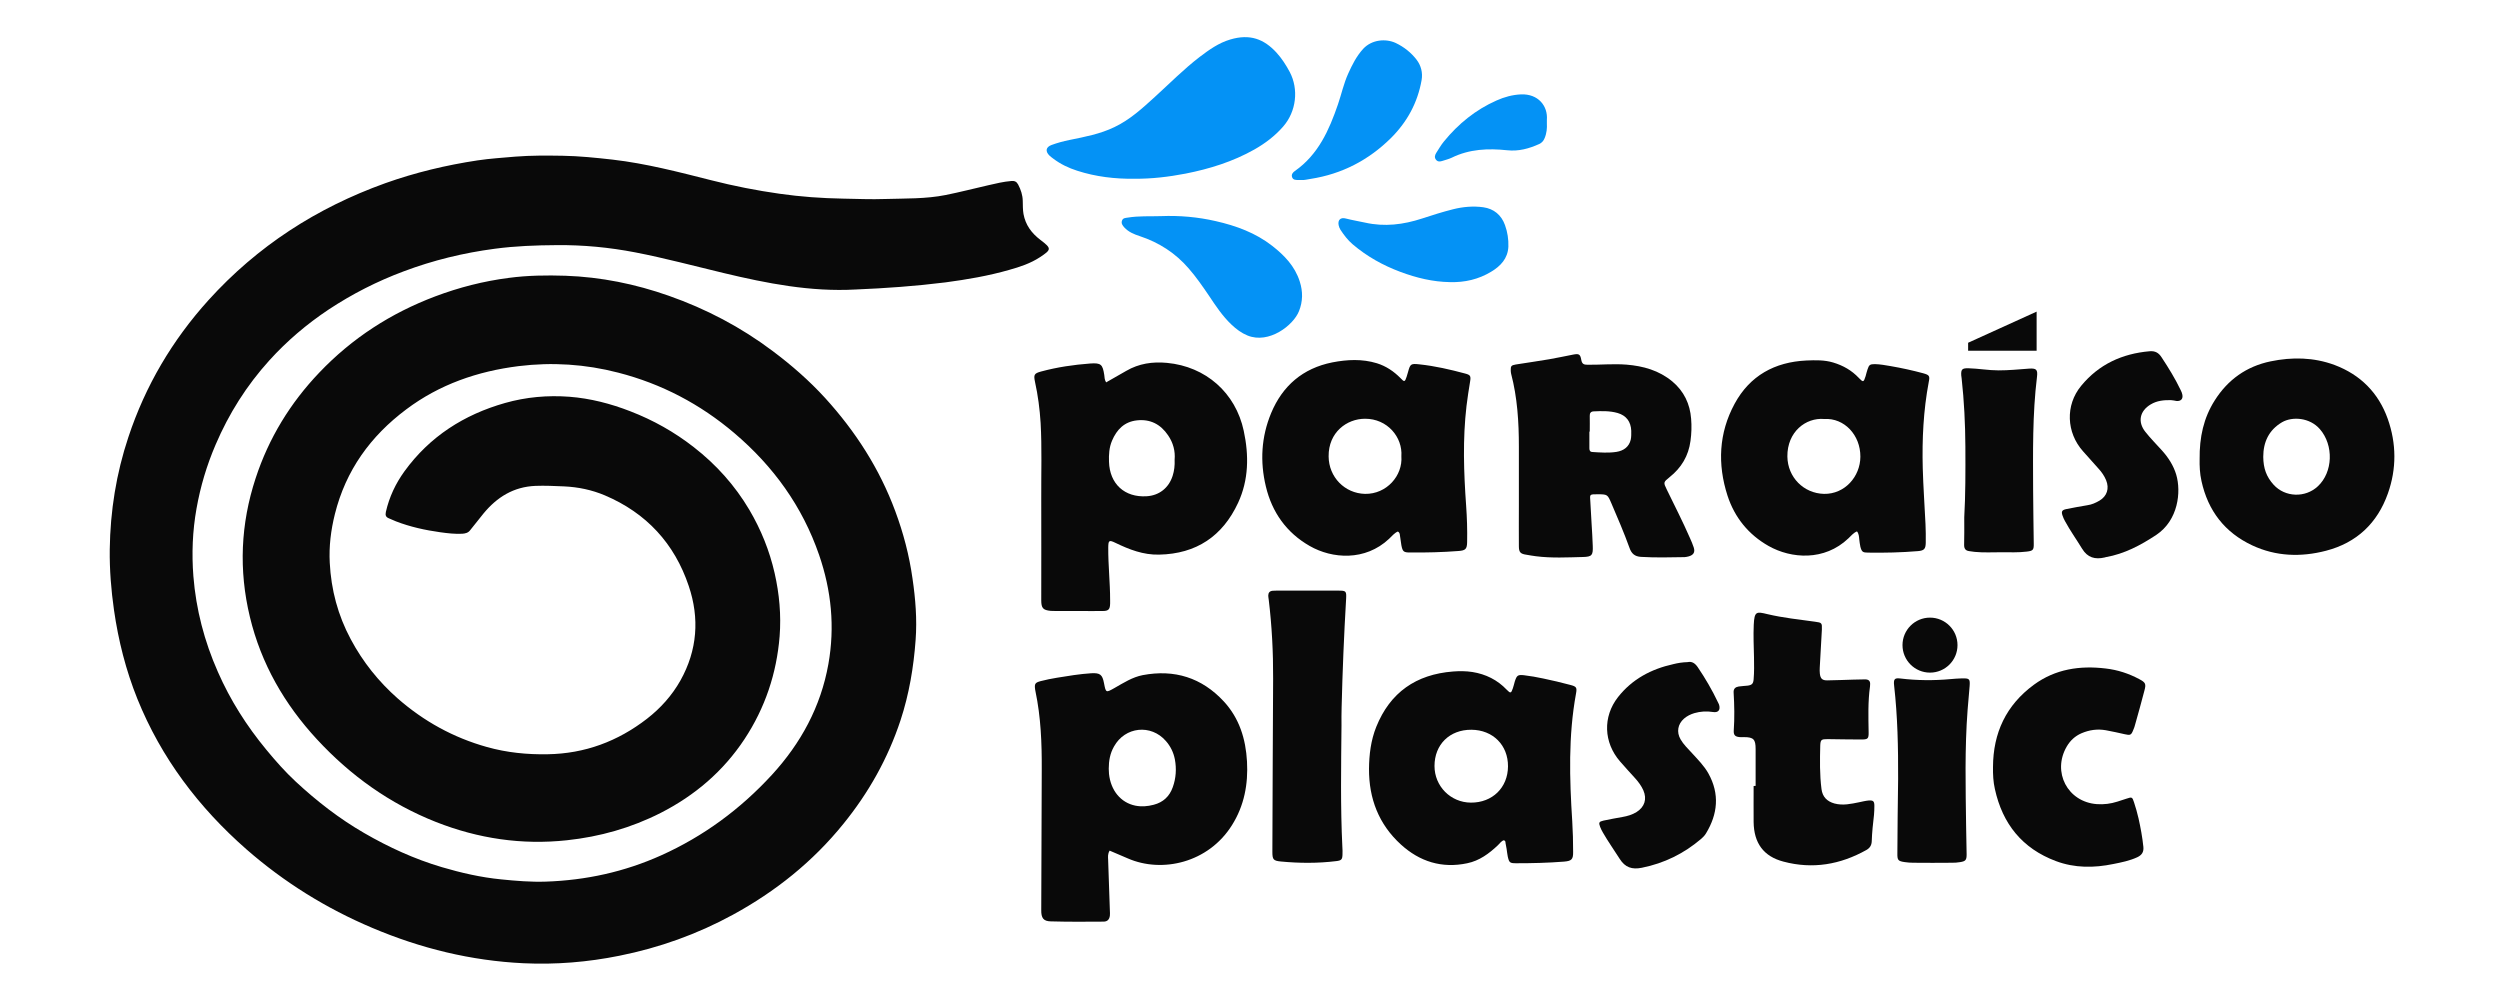 <?xml version="1.0" encoding="utf-8"?>
<!-- Generator: Adobe Illustrator 22.0.0, SVG Export Plug-In . SVG Version: 6.00 Build 0)  -->
<svg version="1.1" id="Layer_1" xmlns="http://www.w3.org/2000/svg" xmlns:xlink="http://www.w3.org/1999/xlink" x="0px" y="0px"
	 width="2000px" height="800px" viewBox="0 0 2000 800" style="enable-background:new 0 0 2000 800;" xml:space="preserve">
<style type="text/css">
	.st0{fill:#090909;}
	.st1{fill:#0492F5;}
</style>
<g>
	<path class="st0" d="M684.5,231.6c-36,2-71-4.9-105.7-13.2c-23.5-5.6-46.8-11.9-70.6-16.5c-20.7-4-41.6-6-62.7-5.8
		c-16.7,0.1-33.2,0.7-49.7,2.9c-25,3.3-49.3,9.2-72.9,18.1c-21.2,7.9-41.2,18.1-60.1,30.6c-17.4,11.6-33.3,25.1-47.4,40.7
		c-18.1,20-32.3,42.5-42.9,67.3c-7.1,16.5-12.2,33.6-15.3,51.2c-3.2,17.9-3.9,36-2.5,54c2.1,26.6,8.8,52.2,19.6,76.6
		c9.9,22.6,23,43.2,38.7,62.2c7.4,9,15.1,17.7,23.6,25.6c16.8,15.6,34.8,29.6,54.7,41.1c19.7,11.4,40.2,20.8,62.1,27.3
		c15.6,4.6,31.3,8.2,47.5,9.8c11.9,1.2,23.9,2.2,35.8,1.8c32.1-1.1,62.8-7.8,92.2-21c34-15.3,63.4-37,88.6-64.4
		c23.2-25.3,39.1-54.5,45.2-88.6c5.3-29.8,2.4-58.8-7.4-87.3c-13.4-38.9-36.6-71-67.8-97.5c-27.3-23.2-58.3-39.5-93-48.4
		c-26.2-6.8-52.8-8.5-79.6-5.2c-32.8,4.1-63.3,14.6-89.9,34.6c-28.6,21.4-48.4,48.8-57.1,83.8c-3.2,12.8-4.8,25.8-4.1,38.9
		c1.1,21.6,6.5,42,16.8,61.2c9.7,18.2,22.3,33.9,37.6,47.4c20.8,18.2,44.5,31.3,71.3,38.8c16,4.5,32.2,6.1,48.7,5.8
		c29.7-0.5,56-10.3,79.4-28.4c10.9-8.5,20-18.6,26.8-30.7c13.5-24.2,15.3-49.7,6.6-75.5c-11.4-34-33.9-58.4-67.1-72.5
		c-10.4-4.4-21.4-6.7-32.8-7.2c-7.6-0.3-15.1-0.7-22.7-0.4c-17.5,0.7-30.8,9-41.6,22.1c-3.6,4.4-7.2,8.9-10.7,13.4
		c-1.6,2.1-3.8,2.6-6.3,2.8c-5.9,0.3-11.8-0.4-17.6-1.2c-12.1-1.7-24-4.3-35.4-8.7c-1.9-0.7-3.7-1.7-5.6-2.4c-2.5-1-3.1-2.4-2.5-5.2
		c2.7-11.9,7.8-22.7,14.9-32.5c20.2-27.8,47.6-45.3,80.4-54.6c16.9-4.8,34.1-6.3,51.5-5c16.8,1.3,33,5.5,48.7,11.6
		c18.4,7.1,35.3,16.6,50.8,28.7c17.9,13.9,32.9,30.6,44.5,50.2c9.3,15.8,16.1,32.6,20.2,50.6c3.8,16.7,5.3,33.6,4,50.5
		c-2.4,29.7-11.6,57.3-28.1,82.3c-17,25.7-39.6,45-67,59c-23.6,12-48.8,19.1-75,21.9c-36.1,3.9-71-1.3-104.8-14.6
		c-36.9-14.6-68.4-37.1-95.2-66.1c-26-28.1-44.7-60.5-53.7-98c-9-37.4-7.4-74.4,4.6-110.9c10.5-32.1,27.7-60.2,51-84.6
		c26.2-27.5,57.2-47.5,92.7-60.9c19.1-7.2,38.7-12.2,58.9-14.8c15-2,30.2-2.2,45.3-1.7c28.4,1,55.9,6.6,82.6,16
		c29.9,10.5,57.7,25.1,83.1,44.2c15.1,11.3,29.3,23.7,42,37.6c24.3,26.7,43.5,56.5,56.1,90.5c6.5,17.5,11.2,35.4,13.8,53.9
		c2.4,16.3,3.7,32.7,2.5,49.1c-1.6,21.9-5.2,43.4-12.1,64.4c-10.1,30.5-25.5,57.9-45.7,82.8c-24.5,30.3-54.3,54.1-88.4,72.7
		c-28.6,15.6-58.9,26.4-90.8,32.8c-25.3,5.1-50.8,7.2-76.6,6c-42.1-2-82.4-11.9-121.1-28.3c-36.9-15.6-70.5-36.5-100.6-62.8
		c-38.2-33.5-68.2-73.1-87.3-120.4c-9.2-22.9-15.2-46.6-18.7-71c-2.3-16.1-3.6-32.3-3.4-48.6c0.4-30.7,5.2-60.7,14.9-89.8
		c13.6-41.1,35.1-77.5,64.1-109.6c39.1-43.2,86.5-73.8,141.3-93.5c24.1-8.6,48.8-14.5,74-18.3c10-1.5,20.1-2.1,30.2-3
		c12.6-1,25.1-0.9,37.6-0.7c13.4,0.2,26.8,1.6,40.2,3.1c26.8,3.1,52.8,9.9,78.9,16.5c18,4.6,36.3,8.2,54.7,10.8
		c16.8,2.4,33.7,3.6,50.7,3.9c11.3,0.2,22.5,0.7,33.7,0.3c16.2-0.5,32.5,0,48.5-3.2c11.4-2.3,22.6-5.2,34-7.8
		c6.1-1.4,12.2-2.9,18.5-3.4c2.5-0.2,4.1,0.4,5.4,2.8c2.2,4.2,3.6,8.4,3.7,13.1c0.1,3.5,0,7.1,0.6,10.5c1.6,8.7,6.3,15.2,13.5,20.7
		c9.1,6.9,9,7.7-0.4,13.9c-7.5,4.9-15.9,7.7-24.5,10.1c-16.7,4.8-33.8,7.7-51,10C732.4,228.9,708.5,230.6,684.5,231.6z"/>
	<path class="st0" d="M887.7,680.5c-1.6,2.7-1.3,4.9-1.2,7.1c0.5,13.7,0.9,27.3,1.4,41c0,1.3,0.2,2.6,0,3.9c-0.4,3.1-2,4.8-5.1,4.8
		c-14,0.1-28.1,0.2-42.1-0.2c-6-0.1-7.8-2.7-7.7-9.1c0.1-37.5,0.3-75,0.4-112.5c0.1-20.9-0.7-41.7-5-62.3c-0.1-0.5-0.2-1.1-0.3-1.6
		c-0.6-4.5-0.1-5.5,4.4-6.7c4.3-1.1,8.6-2,13-2.7c9.1-1.5,18.2-3,27.5-3.6c7.1-0.4,8.9,1.1,10.2,7.9c1.5,7.8,1.5,7.8,8.4,3.9
		c7.2-4.1,14.3-8.7,22.6-10.3c25.3-4.8,47.2,2,64.8,21c12.5,13.5,17.6,30.1,18.6,48.1c1,18.1-2.2,35.3-12,50.9
		c-18.9,30.2-56,38.6-83.4,26.6C897.3,684.6,892.6,682.6,887.7,680.5z M887,615c0.1,1.2,0.1,2.7,0.2,4.1c1.4,13.3,9.4,23,21,25.4
		c5,1,9.9,0.6,14.8-0.7c7.6-2,12.6-6.7,15.2-14c2.6-7.2,3.1-14.7,1.7-22.3c-1.1-5.6-3.5-10.5-7.2-14.7
		c-11.9-13.7-32.7-11.5-41.5,4.4C888.1,602.6,887,608.5,887,615z"/>
	<path class="st0" d="M884.9,305.9c5.5-3.2,10.8-6.1,16.1-9.2c10.1-5.9,21.1-7.5,32.6-6.4c31,2.9,54.9,23.9,61.4,54.4
		c4.2,19.6,4,39.1-4.5,57.5c-12.4,26.7-33.4,40.9-63.2,41.5c-12.7,0.3-23.9-4.1-34.9-9.4c-5.3-2.6-5.7-1.9-5.8,3.7
		c-0.1,14,1.5,28,1.5,42c0,0.9,0,1.8,0,2.8c-0.1,4.7-1.3,6-5.9,6c-6.1,0.1-12.2,0-18.3,0c-6.5,0-12.9,0-19.4,0c-1.3,0-2.6,0-3.9-0.1
		c-6.2-0.6-7.6-2.2-7.6-8.5c0-27.3,0.1-54.7,0-82c-0.1-19.9,0.6-39.9-0.5-59.8c-0.7-11.1-2.1-22-4.5-32.9c-1.2-5.7-0.7-6.8,4.9-8.3
		c12.9-3.5,26-5.4,39.3-6.4c8.6-0.6,9.9,0.7,11.2,9.1C883.7,301.8,883.5,303.7,884.9,305.9z M939.7,367.7c0.6-6.7-1.1-13.4-5.2-19.4
		c-6-8.9-14.3-13.2-25-12c-10,1.1-16.1,7.3-19.9,16.3c-2.3,5.4-2.6,11.1-2.4,16.8c0.5,17.7,12.5,28.7,30.1,27.6
		c10.1-0.6,17.7-6.7,20.8-16.3C939.4,376.6,939.9,372.5,939.7,367.7z"/>
	<path class="st0" d="M1118.3,425.2c-2.9,1.2-4.8,3.8-7.1,5.9c-19.1,17.9-45.4,16-63.4,5.7c-18.6-10.6-30.2-27-35.1-47.6
		c-4.8-19.9-3.7-39.7,4.2-58.7c9.1-21.9,25.4-35.9,49-40.6c11.9-2.3,23.8-2.9,35.6,0.7c7.4,2.3,13.6,6.5,19,12c3,3.2,3.4,3,4.8-1.2
		c0.4-1.2,0.8-2.5,1.1-3.7c1.8-6.6,2.2-7,9.3-6.2c12.3,1.3,24.4,4.1,36.3,7.3c4.3,1.1,4.8,2,4.1,6.3c-1.1,6.6-2.1,13.1-2.9,19.7
		c-3.1,26.5-2.2,53-0.3,79.6c0.7,9.8,1,19.5,0.8,29.3c-0.1,5.5-1.3,6.7-6.9,7.1c-12.9,1-25.8,1.3-38.7,1.2c-5.2,0-6-0.7-7-5.8
		c-0.5-2.7-0.7-5.5-1.2-8.2C1119.8,427.1,1119.6,425.9,1118.3,425.2z M1121.1,365c1.1-15.2-11.2-30.1-29.1-30
		c-14.5,0-29.3,10.8-29.1,30.1c0.1,16.6,12.9,29.6,29.1,30C1109.4,395.4,1122.3,380.4,1121.1,365z"/>
	<path class="st0" d="M1485.6,425.1c-3,1.2-4.8,3.7-6.9,5.6c-19.2,18.3-45.7,16.3-63.8,6.1c-16.1-9.1-27.2-22.8-32.9-40.3
		c-8.1-25.1-7-50.1,5.7-73.5c12.2-22.5,32.1-33.4,57.4-34.6c7.2-0.3,14.4-0.5,21.4,1.6c8,2.4,14.9,6.3,20.6,12.4
		c3.5,3.6,3.8,3.5,5.4-1.5c0.5-1.8,0.9-3.6,1.5-5.3c1.2-3.8,2-4.3,6-4.3c4.3,0.1,8.4,0.9,12.6,1.6c8.7,1.5,17.4,3.4,25.9,5.7
		c5,1.4,5.5,2.1,4.5,7c-4.3,22.8-5.4,45.8-4.8,68.9c0.4,14.9,1.5,29.8,2.2,44.8c0.2,5,0.3,10,0.2,15c-0.1,4.9-1.4,6.2-6.3,6.6
		c-13.3,1.1-26.5,1.4-39.8,1.2c-4.3,0-5.1-0.6-6.2-4.7c-0.5-2-0.6-4-0.9-6C1487.2,429.3,1487.1,427,1485.6,425.1z M1459.4,335.2
		c-14.8-1.3-29.7,10.3-29.5,30c0.2,16.6,13,29.5,29.3,29.9c16.6,0.3,29-13.8,29.1-29.7C1488.4,348,1475.4,334.2,1459.4,335.2z"/>
	<path class="st0" d="M1203.1,672.2c-2,0.5-3.2,2.5-4.8,4c-7.1,6.7-14.8,12.4-24.5,14.4c-20.3,4.3-38.1-1.3-53.2-15.1
		c-17.6-16.1-25.5-36.6-25.4-60.4c0.1-11.5,1.5-22.9,5.8-33.6c11.1-27.6,31.9-42,61.4-44.3c5.1-0.4,10.3-0.4,15.5,0.4
		c10.7,1.7,20,6.3,27.5,14.2c3,3.1,3.5,2.9,4.9-1.2c0.6-1.7,1-3.6,1.5-5.3c1.6-5,2.4-5.7,7.5-5.1c5.1,0.6,10.2,1.5,15.3,2.6
		c7.2,1.5,14.4,3.2,21.5,5.1c5.1,1.3,5.6,2.1,4.7,7c-6.2,33.9-5.2,68-3,102.2c0.5,8.1,0.7,16.2,0.7,24.4c0.1,6.1-1.3,7.3-7.4,7.8
		c-12.7,1-25.4,1.3-38.2,1.3c-5,0-5.6-0.5-6.7-5.4c-0.4-2-0.6-4-0.9-6c-0.3-1.6-0.6-3.3-0.9-4.9
		C1204.4,673.4,1204.3,672.6,1203.1,672.2z M1177.1,583.8c-17.4-0.1-29.5,11.8-29.5,29c0,16.2,12.9,29.2,29.1,29.3
		c17.2,0.1,29.6-12,29.7-29C1206.5,596.1,1194.3,583.9,1177.1,583.8z"/>
	<path class="st0" d="M1215.1,391c0-11.3,0-22.5,0-33.8c0-19.6-1.2-39.1-6.2-58.2c-0.2-0.9-0.3-1.8-0.3-2.7c-0.1-3.4,0.4-4.1,4-4.7
		c8.9-1.4,17.9-2.7,26.8-4.2c6.4-1.1,12.7-2.5,19-3.7c4.6-0.9,5.8-0.5,6.6,4.1c0.6,3.4,2,4,5.1,4c10.3,0.1,20.7-0.9,31-0.1
		c13.5,1.1,26.1,4.6,36.8,13.5c9.3,7.8,14.1,18,15,29.8c0.5,5.9,0.3,11.8-0.5,17.7c-1.6,12-7.3,21.5-16.7,29
		c-5.1,4.1-5.1,4.2-2.2,10.1c6.2,12.8,12.7,25.4,18.4,38.5c1.1,2.5,2.3,5.1,3.1,7.7c1.2,3.8-0.2,6-4,7.1c-1.1,0.3-2.2,0.5-3.3,0.6
		c-11.6,0.2-23.3,0.5-34.9-0.2c-5-0.3-7.6-2.6-9.2-7.2c-4.4-12.2-9.5-24-14.6-35.9c-2.9-6.7-3.1-6.9-10.2-7c-7.9,0-6.8-0.1-6.5,6.4
		c0.5,11.6,1.5,23.2,1.9,34.8c0.3,7.6-0.6,8.8-7.8,9c-12.5,0.3-25.1,1-37.6-0.6c-2.6-0.3-5.1-0.8-7.6-1.2c-4.8-0.7-6.1-1.9-6.1-6.8
		c-0.1-10.7,0-21.4,0-32.2C1215.1,400.2,1215.1,395.6,1215.1,391z M1271.8,345.3c-0.1,0-0.2,0-0.3,0c0,4.4,0,8.8,0,13.3
		c0,1.6,0.4,2.9,2.4,3c6.4,0.4,12.9,0.9,19.3-0.1c5.6-0.9,10-3.9,11.4-9.8c0.5-2.3,0.4-4.8,0.4-7.1c-0.3-7.3-4-12.2-10.9-14.2
		c-6.3-1.8-12.8-1.6-19.2-1.3c-2.2,0.1-3.2,1.3-3.1,3.6C1271.9,336.9,1271.8,341.1,1271.8,345.3z"/>
	<path class="st0" d="M1759.7,367.4c-0.2-17.7,3.2-33.1,12.1-47.1c10.5-16.6,25.4-27.2,44.6-31.2c17.3-3.6,34.6-3.3,51.3,2.9
		c20.7,7.8,35.1,22.3,42.5,43.1c7,19.8,7.1,40,0.1,59.7c-8.4,23.7-24.9,39.4-49.5,45.8c-20,5.2-40,4.6-59-4.3
		c-22-10.3-35.4-27.7-40.6-51.4C1759.8,378.8,1759.6,372.5,1759.7,367.4z M1810.6,365.5c0.1,9.2,2.5,15.9,8.3,22.3
		c9.2,10.1,25.3,10.6,35.3,1.3c12.2-11.3,12.9-32.9,1.7-45.8c-8.1-9.3-22-10.3-30.3-5.5C1815.1,344,1810.6,353.6,1810.6,365.5z"/>
	<path class="st0" d="M1404.5,628.7c0-9.8,0-19.6,0-29.4c0-7.8-1.6-9.6-9.3-9.6c-1.1,0-2.2,0.1-3.3,0c-3.7-0.3-5.1-1.5-4.9-5.2
		c0.7-10.2,0.5-20.3-0.1-30.5c-0.2-3.1,1.5-4.4,4.1-4.8c2.4-0.4,4.8-0.4,7.2-0.7c3.4-0.5,4.4-1.6,4.7-5c0.5-5.9,0.4-11.8,0.3-17.7
		c-0.2-8.7-0.6-17.4-0.2-26c0.5-10.9,2.2-10.6,10.9-8.5c12.6,3,25.5,4.3,38.3,6.1c5.2,0.7,5.5,0.9,5.3,6.3
		c-0.5,10.1-1.1,20.3-1.7,30.4c-0.1,1.7-0.1,3.3,0.1,5c0.5,3.8,1.9,5.2,5.8,5.2c7-0.1,14-0.4,21-0.6c3.1-0.1,6.3-0.2,9.4-0.2
		c2.7,0,4.2,1.2,4,4c0,0.6,0,1.1-0.1,1.7c-1.7,12.1-1.3,24.3-1.1,36.5c0.1,5.4-0.6,5.9-6.2,5.9c-8.9,0-17.7-0.2-26.6-0.3
		c-5,0-5.7,0.4-5.9,5.1c-0.3,11.6-0.5,23.3,1,34.9c0.8,6.1,4.3,9.8,10.4,11.5c6.8,1.8,13.2,0.3,19.7-1c2.5-0.5,5.1-1.2,7.6-1.4
		c3.7-0.3,4.6,0.6,4.6,4.3c0,2.4-0.1,4.8-0.3,7.2c-0.8,7-1.6,14-1.8,21c-0.1,3.3-1.5,5.5-4.3,7.1c-20.9,11.7-43,15.5-66.3,9.3
		c-16.1-4.2-23.7-15-23.9-31.7c-0.1-9.6,0-19.2,0-28.8C1403.5,628.7,1404,628.7,1404.5,628.7z"/>
	<path class="st0" d="M1594.4,613.6c0.1-27.3,10.5-49.5,32.7-65.8c17.2-12.6,36.8-15.5,57.5-13c9.5,1.1,18.4,4,26.8,8.5
		c5.1,2.7,5.6,3.8,4.1,9.3c-2.3,8.9-4.8,17.8-7.3,26.7c-0.4,1.6-0.9,3.2-1.6,4.7c-1.6,4.1-2.4,4.4-6.7,3.4c-5-1.1-10.1-2.3-15.2-3.2
		c-6.7-1.2-13.2-0.3-19.5,2.4c-5.1,2.2-9,5.8-11.8,10.6c-11.9,20.4,0.7,44.4,24.1,46.1c5.6,0.4,11.1-0.3,16.4-2
		c2.5-0.8,4.9-1.6,7.4-2.4c4.2-1.4,4.5-1.4,5.9,2.9c1.4,4.2,2.6,8.5,3.6,12.8c1.7,7.6,3.1,15.2,3.9,22.9c0.4,4.2-1.3,6.6-4.9,8.3
		c-6.1,2.8-12.6,4.1-19.1,5.4c-15.5,3.2-30.9,3.3-45.9-2.3c-27-10.1-42.8-29.8-48.9-57.7C1594.6,625.5,1594.3,619.6,1594.4,613.6z"
		/>
	<path class="st0" d="M1073.2,580.3c-0.3,32.5-0.9,65,0.7,97.5c0.1,1.8,0.2,3.7,0.1,5.5c-0.1,4.2-0.7,5.1-5.1,5.6
		c-14.7,1.8-29.5,1.7-44.2,0.3c-6.1-0.6-6.8-1.6-6.8-7.8c0.2-46.2,0.3-92.4,0.6-138.5c0.1-21.1-1-42.1-3.5-63
		c-0.1-1.1-0.4-2.2-0.4-3.3c0-2.4,1.1-3.8,3.6-4c0.9-0.1,1.8-0.1,2.8-0.1c16.6,0,33.2,0,49.9,0c5.9,0,6.3,0.4,6,6.4
		c-1.7,29-2.9,57.9-3.6,86.9C1073.1,570.7,1073.2,575.5,1073.2,580.3z"/>
	<path class="st1" d="M907.6,143c-15.6,0.2-30.9-1.6-45.8-6.4c-6.9-2.2-13.4-5.3-19.2-9.7c-1-0.8-2.1-1.5-3-2.4
		c-3.5-3.4-3-6.8,1.6-8.5c4.6-1.7,9.4-3,14.3-4c12.3-2.5,24.6-4.8,36-10.3c12.4-5.9,22.3-15,32.3-24.1c11.9-10.8,23.2-22.3,36-32.1
		c7.5-5.7,15.2-11.2,24.4-13.9c15.7-4.7,27-0.4,37,10.5c4.2,4.6,7.6,9.9,10.6,15.5c7.2,13.7,5.4,31.5-5.4,43.8
		c-6.6,7.5-14.3,13.3-22.9,18.2c-17.2,9.7-35.8,15.5-55.1,19.3C934.9,141.5,921.3,143.1,907.6,143z"/>
	<path class="st0" d="M1736.7,320.1c-5.6-0.1-11.1,0.4-16.1,3.4c-8.8,5.2-10.7,14-4.3,22c4.1,5.2,8.8,9.9,13.3,14.9
		c5.1,5.7,9.2,12,11.4,19.4c4,13.6,1.7,36.4-16.1,48.2c-12.4,8.2-25.4,15.1-40.2,17.7c-0.4,0.1-0.7,0.2-1.1,0.3
		c-7.5,1.7-13.5,0.2-17.9-7c-4.5-7.4-9.6-14.5-13.7-22.1c-0.8-1.4-1.5-3-2-4.5c-1.1-3.2-0.4-4.4,2.9-5.1c5.6-1.1,11.2-2.2,16.9-3.1
		c3.6-0.5,6.7-1.9,9.8-3.7c6-3.6,8-9.7,5.3-16.3c-1.4-3.4-3.5-6.5-6-9.2c-4.2-4.7-8.4-9.4-12.5-14c-13.3-14.9-14.3-36.8-1.5-52.3
		c14.1-17.2,32.8-25.8,54.8-27.7c4.5-0.4,7.3,1.3,9.6,4.9c5.6,8.5,10.9,17.1,15.3,26.3c0.6,1.2,1.1,2.4,1.3,3.6
		c0.6,3.4-1.2,5.2-4.6,5C1739.7,320.5,1738.2,320.2,1736.7,320.1z"/>
	<path class="st0" d="M1350.1,529.7c3.4-0.8,5.9,0.9,8,3.9c6.1,9,11.6,18.4,16.3,28.3c0.3,0.7,0.7,1.3,0.9,2c1.2,4.2-0.8,6.4-5,5.7
		c-5-0.8-9.9-0.5-14.8,0.9c-3,0.9-5.9,2.3-8.3,4.4c-5,4.4-6.1,10.7-2.8,16.5c2.4,4.2,5.9,7.5,9.2,11.1c4.7,5.2,9.7,10.1,13.2,16.4
		c9,16.3,7.4,32.3-2,47.8c-1,1.7-2.5,3.2-4,4.5c-13.8,11.7-29.4,19.4-47.3,23c-7.9,1.6-13.4-0.2-17.8-7.2c-4.4-7-9.3-13.8-13.4-21
		c-0.8-1.4-1.6-2.9-2.2-4.5c-1.3-3.4-0.9-4.2,2.6-5c5.1-1.1,10.1-2,15.2-2.9c4-0.7,7.9-1.8,11.4-4c6.4-4.1,8.4-10.3,5.4-17.3
		c-1.6-3.6-3.9-6.7-6.5-9.6c-4.1-4.5-8.2-9-12.2-13.6c-13.1-15.1-13.9-35.7-1.6-51.4c11.3-14.4,26.6-22.5,44.3-26.4
		C1342.3,530.4,1346,529.8,1350.1,529.7z"/>
	<path class="st0" d="M1518.5,623.2c0.1-25-0.4-49.9-3.2-74.7c-0.6-5.3,0.4-6.3,5.1-5.7c13.2,1.6,26.5,1.7,39.8,0.5
		c3.1-0.3,6.3-0.5,9.4-0.6c6-0.1,6.5,0.4,6.1,6.2c-0.5,6.3-1.1,12.5-1.6,18.8c-2.4,31.2-1.6,62.4-1.2,93.6
		c0.1,7.4,0.3,14.8,0.4,22.2c0,4.5-0.8,5.5-5.2,6.2c-2.2,0.4-4.4,0.5-6.6,0.5c-10.3,0.1-20.7,0.1-31,0c-2.2,0-4.4-0.2-6.6-0.5
		c-5.5-0.8-6.1-1.5-6-7.2C1517.9,662.7,1518.3,643,1518.5,623.2z"/>
	<path class="st0" d="M1571.4,413.9c1-17.5,1-37,0.9-56.6c-0.1-18.3-1-36.5-3-54.7c-0.1-0.7-0.2-1.5-0.3-2.2
		c-0.3-4.9,0.7-5.9,5.6-5.8c8.1,0.2,16.1,1.7,24.3,1.7c8.1,0,16.2-0.8,24.3-1.4c5.8-0.4,7.1,0.7,6.4,6.5
		c-3.7,30.1-3.2,60.4-3.1,90.7c0,14.2,0.4,28.4,0.5,42.6c0.1,5.3-0.5,6-5.8,6.6c-6.6,0.8-13.3,0.5-19.9,0.5
		c-7.2,0-14.4,0.4-21.6-0.3c-1.5-0.2-2.9-0.4-4.4-0.6c-2.9-0.4-4-2-4-4.9C1571.5,429.2,1571.4,422.6,1571.4,413.9z"/>
	<path class="st1" d="M928.8,172.9c14.8-0.6,29.5,0.7,43.8,4c16.3,3.7,31.9,9.4,45.2,19.8c9.6,7.5,18.1,16.2,22,28.5
		c2.6,8.1,2.5,15.9-0.6,23.7c-4.5,11.4-24.1,26.5-41.2,19.5c-4.9-2-9-5.1-12.8-8.7c-7.2-6.8-12.6-15-18-23.1
		c-5.1-7.5-10.2-14.9-16.2-21.8c-10.7-12.4-23.8-20.8-39.2-25.9c-4.6-1.5-9-3.3-12.4-7c-1.4-1.6-2.6-3.2-1.8-5.4
		c0.8-2.2,2.7-2.1,4.5-2.4C911.1,172.6,920,173.2,928.8,172.9z"/>
	<path class="st1" d="M1041.3,144c-1.2,0-2,0-2.7,0c-2.1,0-4.3,0-5-2.5c-0.6-2,0.7-3.6,2.3-4.7c18.7-13.1,27.4-32.7,34.5-53.4
		c2.8-8.2,4.6-16.7,8.2-24.6c3.2-7.1,6.6-13.9,12-19.8c6.9-7.4,18.1-8.3,26-4.6c6.7,3.2,12.3,7.7,16.7,13.4c3.5,4.6,5,10.3,4,16.2
		c-3.2,18.2-11.6,33.6-24.7,46.6c-17.9,17.6-39.1,28.6-64,32.5C1045.9,143.5,1043.4,144.2,1041.3,144z"/>
	<path class="st1" d="M1160.1,225.7c-13.8-0.2-26.9-3.4-39.8-8.2c-13.9-5.2-26.7-12.3-38.1-22c-4-3.4-7.1-7.5-9.9-11.8
		c-0.7-1.1-1.1-2.3-1.4-3.6c-0.8-4.2,1.6-6.4,5.7-5.3c5.1,1.3,10.4,2.2,15.5,3.3c15.6,3.5,30.6,1.6,45.6-3.3
		c8.2-2.7,16.4-5.3,24.8-7.4c7.9-2,16.1-2.7,24.1-1.6c8.5,1.2,14.5,6.2,17.4,14.3c2,5.5,2.9,11.4,2.7,17.3
		c-0.5,9.5-6.3,15.5-13.8,20C1182.8,223.5,1171.8,226,1160.1,225.7z"/>
	<path class="st1" d="M1237.5,98.9c0.2,3.4-0.1,7.6-1.8,11.6c-0.9,2.2-2.2,3.7-4.3,4.7c-8.2,3.7-16.5,6-25.7,5
		c-15.2-1.6-30.2-1-44.4,6c-2.3,1.1-4.9,1.7-7.3,2.5c-1.8,0.6-3.7,0.9-5.1-0.8c-1.6-1.9-1-3.8,0.1-5.6c2-3.1,3.8-6.3,6.2-9.2
		c11.5-14.1,25.3-25.3,42-32.7c6.2-2.8,12.8-4.6,19.7-4.9c13.6-0.5,21.5,9.2,20.6,20.4C1237.5,96.5,1237.5,97.3,1237.5,98.9z"/>
	<polygon class="st0" points="1629.3,249.3 1574.5,274.2 1574.5,280.6 1629.3,280.6 	"/>
	<circle class="st0" cx="1544" cy="516.1" r="22"/>
</g>
</svg>
